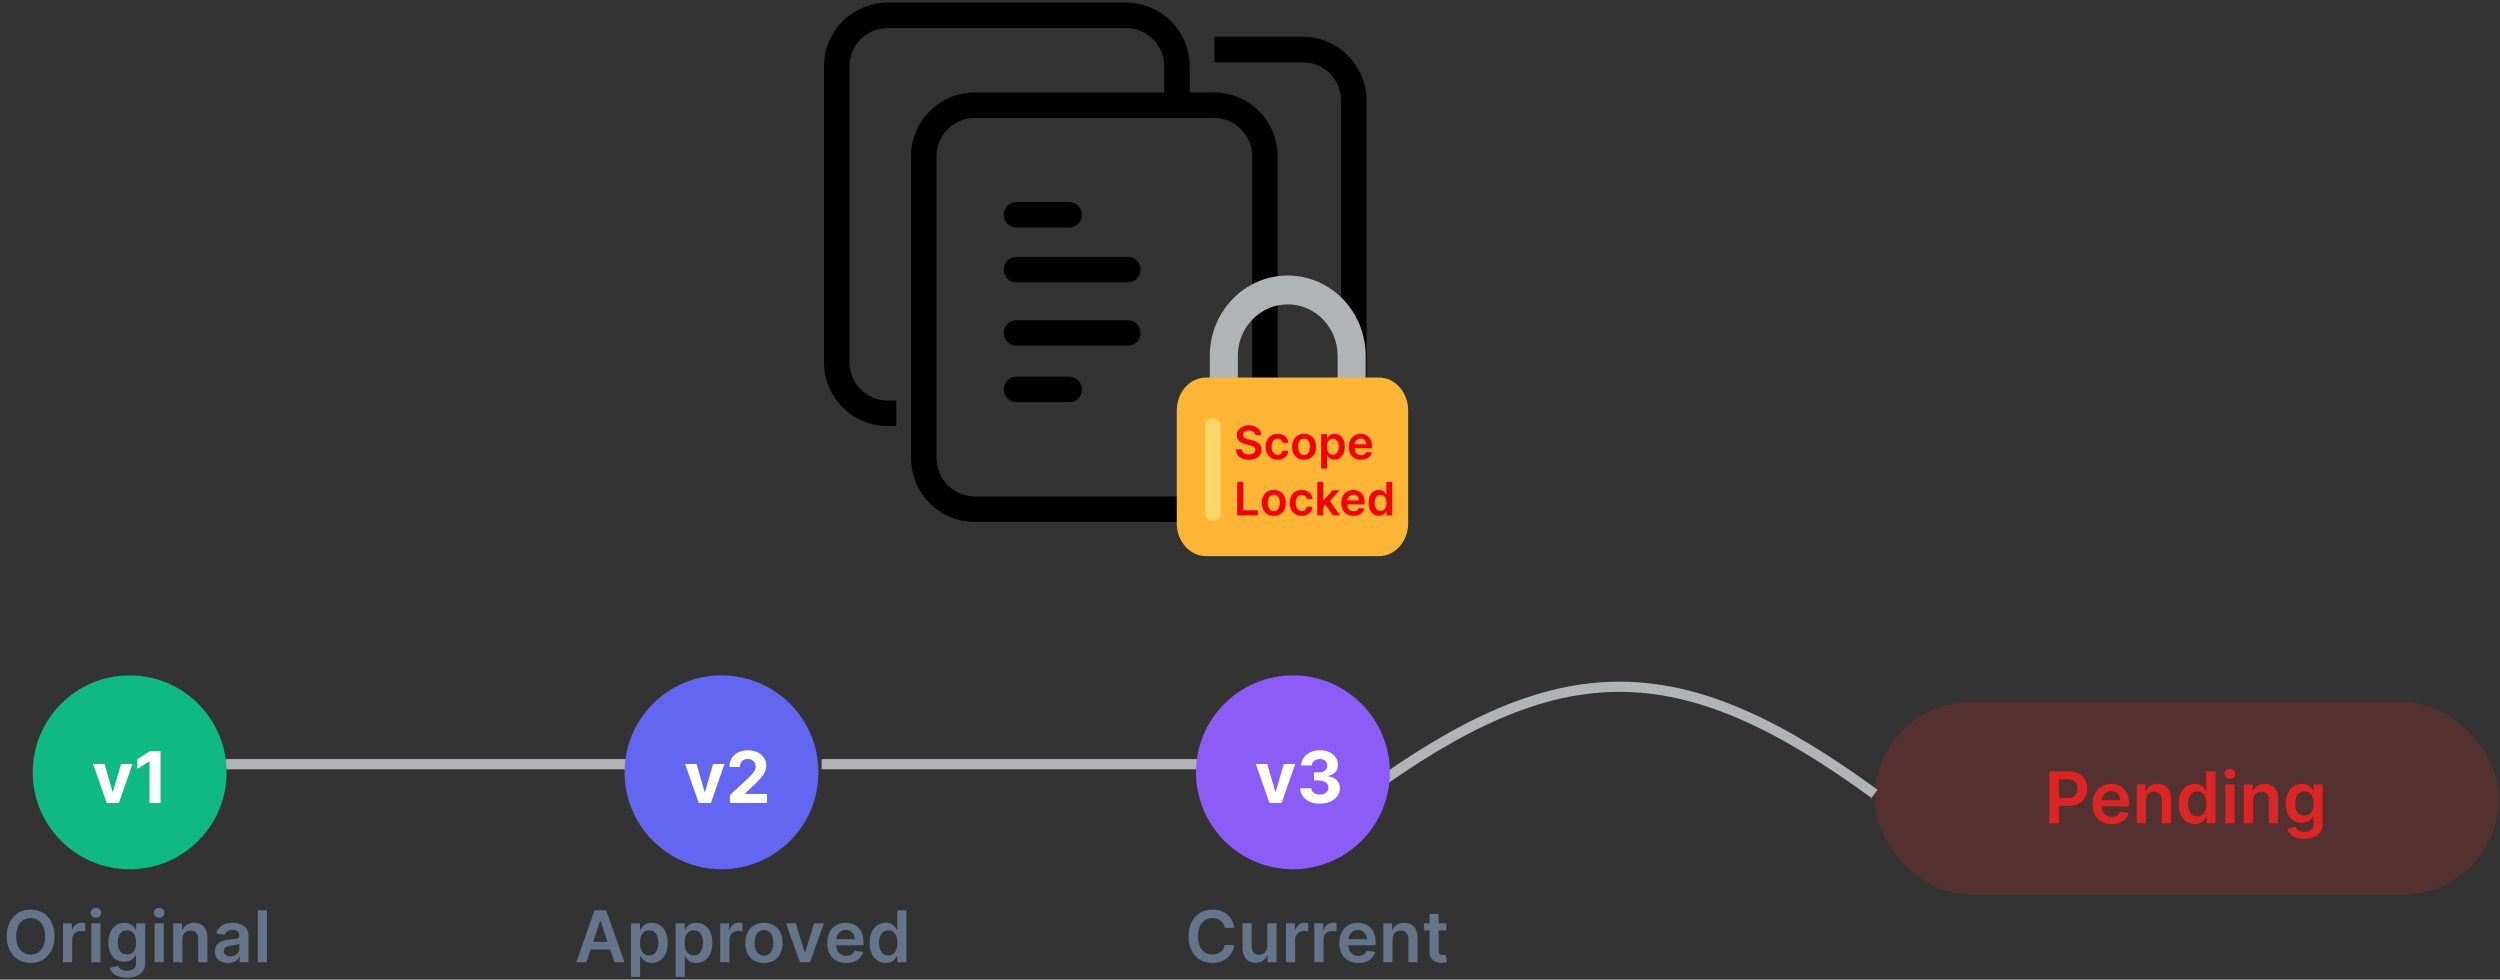 <svg width="490" height="192" viewBox="0 0 490 192" fill="none" xmlns="http://www.w3.org/2000/svg">
<rect x="0" y="0" width="490" height="192" fill="#333333" stroke="none"/>
<path d="M175.666 81.014H174C168.477 81.014 164 76.537 164 71.014V13C164 7.477 168.477 3 174 3H220.69C226.213 3 230.69 7.477 230.69 13V20.616M230.69 20.616H191.064C185.542 20.616 181.064 25.093 181.064 30.616V89.804C181.064 95.327 185.542 99.804 191.064 99.804H237.929C243.452 99.804 247.929 95.327 247.929 89.804V30.616C247.929 25.093 243.452 20.616 237.929 20.616H230.69ZM247.929 87.053H255.342C260.864 87.053 265.342 82.576 265.342 77.053V19.711C265.342 14.188 260.864 9.711 255.342 9.711H238.004" stroke="black" stroke-width="5"/>
<line x1="199.236" y1="42.107" x2="209.559" y2="42.107" stroke="black" stroke-width="5" stroke-linecap="round"/>
<line x1="199.236" y1="52.845" x2="221.051" y2="52.845" stroke="black" stroke-width="5" stroke-linecap="round"/>
<line x1="199.236" y1="65.26" x2="221.051" y2="65.26" stroke="black" stroke-width="5" stroke-linecap="round"/>
<line x1="199.236" y1="76.333" x2="209.559" y2="76.333" stroke="black" stroke-width="5" stroke-linecap="round"/>
<path d="M264.922 89C263.405 89 262.175 87.734 262.175 86.173V69.714C262.175 64.166 257.788 59.653 252.397 59.653C247.005 59.653 242.618 64.166 242.618 69.714V79.287C242.618 80.848 241.388 82.114 239.871 82.114C238.354 82.114 237.124 80.848 237.124 79.287V69.714C237.124 61.049 243.975 54 252.397 54C260.818 54 267.669 61.049 267.669 69.714V86.173C267.669 87.734 266.439 89 264.922 89Z" fill="#B1B4B5"/>
<path d="M270.27 109H236.375C233.21 109 230.645 106.109 230.645 102.542V80.458C230.645 76.891 233.21 74 236.375 74H270.27C273.435 74 276 76.891 276 80.458V102.542C276 106.109 273.435 109 270.27 109Z" fill="#FFB636"/>
<path d="M237.853 102.039H237.606C236.829 102.039 236.198 101.366 236.198 100.536V83.504C236.198 82.673 236.829 82 237.606 82H237.853C238.631 82 239.261 82.673 239.261 83.504V100.536C239.261 101.366 238.631 102.039 237.853 102.039Z" fill="#FFD469"/>
<path d="M246.029 85.254C245.999 84.975 245.874 84.757 245.652 84.602C245.433 84.446 245.147 84.369 244.796 84.369C244.548 84.369 244.336 84.406 244.16 84.481C243.983 84.555 243.847 84.656 243.754 84.784C243.66 84.912 243.612 85.058 243.61 85.222C243.61 85.358 243.641 85.477 243.702 85.577C243.766 85.677 243.853 85.762 243.961 85.832C244.07 85.901 244.19 85.958 244.323 86.005C244.455 86.052 244.588 86.091 244.722 86.123L245.336 86.277C245.583 86.334 245.82 86.412 246.048 86.51C246.278 86.608 246.484 86.731 246.665 86.881C246.848 87.03 246.993 87.21 247.1 87.421C247.206 87.632 247.26 87.879 247.26 88.162C247.26 88.546 247.162 88.883 246.966 89.175C246.77 89.465 246.486 89.692 246.115 89.856C245.747 90.018 245.3 90.099 244.776 90.099C244.267 90.099 243.825 90.02 243.45 89.863C243.077 89.705 242.785 89.475 242.574 89.172C242.365 88.87 242.253 88.501 242.236 88.066H243.402C243.419 88.294 243.489 88.484 243.613 88.635C243.737 88.787 243.897 88.9 244.096 88.974C244.296 89.049 244.52 89.086 244.767 89.086C245.025 89.086 245.25 89.048 245.444 88.971C245.64 88.892 245.794 88.783 245.905 88.645C246.015 88.504 246.072 88.34 246.074 88.153C246.072 87.982 246.022 87.842 245.924 87.731C245.826 87.618 245.688 87.524 245.511 87.45C245.337 87.373 245.132 87.305 244.898 87.245L244.153 87.053C243.614 86.915 243.188 86.705 242.875 86.424C242.564 86.14 242.408 85.764 242.408 85.296C242.408 84.91 242.512 84.572 242.721 84.282C242.932 83.993 243.219 83.768 243.581 83.608C243.943 83.446 244.353 83.365 244.812 83.365C245.276 83.365 245.683 83.446 246.032 83.608C246.384 83.768 246.66 83.99 246.86 84.276C247.06 84.559 247.164 84.885 247.17 85.254H246.029ZM250.407 90.096C249.917 90.096 249.496 89.988 249.145 89.773C248.795 89.558 248.526 89.261 248.336 88.881C248.148 88.5 248.055 88.061 248.055 87.565C248.055 87.066 248.151 86.626 248.342 86.245C248.534 85.861 248.805 85.563 249.154 85.35C249.506 85.135 249.921 85.027 250.401 85.027C250.799 85.027 251.152 85.1 251.458 85.248C251.767 85.392 252.013 85.598 252.197 85.864C252.38 86.129 252.484 86.438 252.51 86.791H251.404C251.359 86.555 251.253 86.358 251.084 86.2C250.918 86.04 250.696 85.96 250.417 85.96C250.18 85.96 249.972 86.024 249.793 86.152C249.614 86.278 249.475 86.459 249.375 86.695C249.277 86.932 249.228 87.215 249.228 87.546C249.228 87.88 249.277 88.168 249.375 88.408C249.473 88.647 249.61 88.831 249.787 88.961C249.966 89.089 250.176 89.153 250.417 89.153C250.587 89.153 250.739 89.121 250.874 89.057C251.01 88.991 251.124 88.896 251.216 88.773C251.307 88.649 251.37 88.499 251.404 88.322H252.51C252.482 88.669 252.38 88.977 252.203 89.246C252.026 89.512 251.785 89.721 251.481 89.872C251.176 90.021 250.818 90.096 250.407 90.096ZM255.601 90.096C255.122 90.096 254.706 89.99 254.355 89.779C254.003 89.569 253.731 89.273 253.537 88.894C253.345 88.515 253.249 88.072 253.249 87.565C253.249 87.058 253.345 86.613 253.537 86.232C253.731 85.85 254.003 85.554 254.355 85.343C254.706 85.132 255.122 85.027 255.601 85.027C256.081 85.027 256.496 85.132 256.848 85.343C257.199 85.554 257.471 85.85 257.663 86.232C257.857 86.613 257.954 87.058 257.954 87.565C257.954 88.072 257.857 88.515 257.663 88.894C257.471 89.273 257.199 89.569 256.848 89.779C256.496 89.99 256.081 90.096 255.601 90.096ZM255.608 89.169C255.868 89.169 256.085 89.098 256.26 88.955C256.434 88.81 256.564 88.616 256.65 88.373C256.737 88.13 256.781 87.86 256.781 87.561C256.781 87.261 256.737 86.989 256.65 86.746C256.564 86.501 256.434 86.306 256.26 86.162C256.085 86.017 255.868 85.944 255.608 85.944C255.341 85.944 255.12 86.017 254.943 86.162C254.768 86.306 254.637 86.501 254.55 86.746C254.465 86.989 254.422 87.261 254.422 87.561C254.422 87.86 254.465 88.13 254.55 88.373C254.637 88.616 254.768 88.81 254.943 88.955C255.12 89.098 255.341 89.169 255.608 89.169ZM258.936 91.841V85.091H260.073V85.903H260.14C260.2 85.783 260.284 85.657 260.393 85.522C260.502 85.386 260.649 85.27 260.834 85.174C261.019 85.076 261.256 85.027 261.543 85.027C261.923 85.027 262.265 85.124 262.569 85.318C262.876 85.51 263.119 85.794 263.298 86.171C263.479 86.546 263.57 87.006 263.57 87.552C263.57 88.091 263.481 88.549 263.304 88.926C263.128 89.303 262.887 89.591 262.582 89.789C262.277 89.987 261.932 90.086 261.547 90.086C261.265 90.086 261.032 90.039 260.847 89.946C260.661 89.852 260.512 89.739 260.399 89.607C260.289 89.473 260.202 89.346 260.14 89.227H260.092V91.841H258.936ZM260.07 87.546C260.07 87.863 260.115 88.141 260.204 88.38C260.296 88.618 260.427 88.805 260.597 88.939C260.77 89.071 260.979 89.137 261.224 89.137C261.48 89.137 261.694 89.069 261.866 88.933C262.039 88.794 262.169 88.606 262.256 88.367C262.346 88.126 262.39 87.852 262.39 87.546C262.39 87.241 262.347 86.97 262.259 86.734C262.172 86.497 262.042 86.312 261.869 86.178C261.697 86.043 261.482 85.976 261.224 85.976C260.977 85.976 260.767 86.041 260.594 86.171C260.422 86.301 260.291 86.483 260.201 86.718C260.114 86.952 260.07 87.228 260.07 87.546ZM266.734 90.096C266.242 90.096 265.817 89.994 265.459 89.789C265.103 89.582 264.829 89.29 264.637 88.913C264.445 88.534 264.35 88.088 264.35 87.574C264.35 87.069 264.445 86.626 264.637 86.245C264.831 85.861 265.102 85.563 265.449 85.35C265.796 85.135 266.204 85.027 266.673 85.027C266.976 85.027 267.261 85.076 267.53 85.174C267.8 85.27 268.039 85.419 268.246 85.621C268.454 85.824 268.618 86.082 268.738 86.395C268.857 86.706 268.917 87.077 268.917 87.507V87.862H264.893V87.082H267.808C267.806 86.86 267.758 86.663 267.664 86.491C267.57 86.316 267.439 86.179 267.271 86.079C267.105 85.978 266.911 85.928 266.689 85.928C266.453 85.928 266.245 85.986 266.066 86.101C265.887 86.214 265.747 86.363 265.647 86.548C265.549 86.731 265.499 86.933 265.497 87.152V87.833C265.497 88.119 265.549 88.364 265.654 88.568C265.758 88.771 265.904 88.926 266.091 89.035C266.279 89.141 266.498 89.195 266.75 89.195C266.918 89.195 267.07 89.171 267.207 89.124C267.343 89.075 267.461 89.004 267.562 88.91C267.662 88.816 267.737 88.7 267.789 88.562L268.869 88.683C268.801 88.969 268.671 89.218 268.479 89.431C268.289 89.642 268.046 89.806 267.75 89.923C267.454 90.038 267.115 90.096 266.734 90.096ZM242.472 101V94.454H243.658V100.006H246.541V101H242.472ZM249.66 101.096C249.18 101.096 248.765 100.99 248.413 100.779C248.062 100.569 247.789 100.273 247.595 99.894C247.403 99.515 247.308 99.072 247.308 98.565C247.308 98.058 247.403 97.613 247.595 97.232C247.789 96.85 248.062 96.554 248.413 96.343C248.765 96.132 249.18 96.027 249.66 96.027C250.139 96.027 250.555 96.132 250.906 96.343C251.258 96.554 251.53 96.85 251.721 97.232C251.915 97.613 252.012 98.058 252.012 98.565C252.012 99.072 251.915 99.515 251.721 99.894C251.53 100.273 251.258 100.569 250.906 100.779C250.555 100.99 250.139 101.096 249.66 101.096ZM249.666 100.169C249.926 100.169 250.144 100.098 250.318 99.955C250.493 99.81 250.623 99.616 250.708 99.373C250.796 99.13 250.839 98.86 250.839 98.561C250.839 98.261 250.796 97.989 250.708 97.746C250.623 97.501 250.493 97.306 250.318 97.162C250.144 97.017 249.926 96.944 249.666 96.944C249.4 96.944 249.178 97.017 249.001 97.162C248.827 97.306 248.696 97.501 248.608 97.746C248.523 97.989 248.481 98.261 248.481 98.561C248.481 98.86 248.523 99.13 248.608 99.373C248.696 99.616 248.827 99.81 249.001 99.955C249.178 100.098 249.4 100.169 249.666 100.169ZM255.135 101.096C254.645 101.096 254.225 100.988 253.873 100.773C253.524 100.558 253.254 100.261 253.064 99.881C252.877 99.5 252.783 99.061 252.783 98.565C252.783 98.066 252.879 97.626 253.071 97.245C253.263 96.861 253.533 96.563 253.883 96.35C254.234 96.135 254.65 96.027 255.129 96.027C255.527 96.027 255.88 96.1 256.187 96.248C256.496 96.392 256.742 96.598 256.925 96.864C257.108 97.129 257.213 97.438 257.238 97.791H256.133C256.088 97.555 255.981 97.358 255.813 97.2C255.647 97.04 255.424 96.96 255.145 96.96C254.909 96.96 254.701 97.024 254.522 97.152C254.343 97.278 254.203 97.459 254.103 97.695C254.005 97.932 253.956 98.215 253.956 98.546C253.956 98.88 254.005 99.168 254.103 99.408C254.201 99.647 254.339 99.831 254.515 99.961C254.694 100.089 254.904 100.153 255.145 100.153C255.315 100.153 255.468 100.121 255.602 100.057C255.738 99.991 255.852 99.896 255.944 99.773C256.036 99.649 256.099 99.499 256.133 99.322H257.238C257.211 99.669 257.108 99.977 256.932 100.246C256.755 100.512 256.514 100.721 256.209 100.872C255.905 101.021 255.547 101.096 255.135 101.096ZM259.243 99.46L259.24 98.063H259.425L261.19 96.091H262.541L260.371 98.507H260.132L259.243 99.46ZM258.188 101V94.454H259.345V101H258.188ZM261.269 101L259.671 98.766L260.451 97.951L262.653 101H261.269ZM265.284 101.096C264.791 101.096 264.366 100.994 264.008 100.789C263.653 100.582 263.379 100.29 263.187 99.913C262.995 99.534 262.899 99.088 262.899 98.574C262.899 98.069 262.995 97.626 263.187 97.245C263.381 96.861 263.652 96.563 263.999 96.35C264.346 96.135 264.754 96.027 265.223 96.027C265.525 96.027 265.811 96.076 266.079 96.174C266.35 96.27 266.589 96.419 266.795 96.621C267.004 96.824 267.168 97.082 267.288 97.395C267.407 97.706 267.467 98.077 267.467 98.507V98.862H263.443V98.082H266.357C266.355 97.86 266.307 97.663 266.214 97.491C266.12 97.316 265.989 97.179 265.821 97.079C265.654 96.978 265.46 96.928 265.239 96.928C265.002 96.928 264.795 96.986 264.616 97.101C264.437 97.214 264.297 97.363 264.197 97.548C264.099 97.731 264.049 97.933 264.047 98.152V98.833C264.047 99.119 264.099 99.364 264.203 99.568C264.308 99.771 264.454 99.926 264.641 100.035C264.829 100.141 265.048 100.195 265.3 100.195C265.468 100.195 265.62 100.171 265.757 100.124C265.893 100.075 266.011 100.004 266.111 99.91C266.212 99.816 266.287 99.7 266.338 99.562L267.419 99.683C267.35 99.969 267.22 100.218 267.029 100.431C266.839 100.642 266.596 100.806 266.3 100.923C266.004 101.038 265.665 101.096 265.284 101.096ZM270.267 101.086C269.881 101.086 269.536 100.987 269.232 100.789C268.927 100.591 268.686 100.303 268.509 99.926C268.332 99.549 268.244 99.091 268.244 98.552C268.244 98.006 268.333 97.546 268.512 97.171C268.694 96.794 268.937 96.51 269.244 96.318C269.551 96.124 269.893 96.027 270.27 96.027C270.558 96.027 270.794 96.076 270.98 96.174C271.165 96.27 271.312 96.386 271.421 96.522C271.529 96.657 271.614 96.783 271.673 96.903H271.721V94.454H272.881V101H271.744V100.227H271.673C271.614 100.346 271.527 100.473 271.414 100.607C271.301 100.739 271.152 100.852 270.967 100.946C270.782 101.039 270.548 101.086 270.267 101.086ZM270.59 100.137C270.835 100.137 271.044 100.071 271.216 99.939C271.389 99.805 271.52 99.618 271.609 99.38C271.699 99.141 271.744 98.863 271.744 98.546C271.744 98.228 271.699 97.952 271.609 97.718C271.522 97.483 271.392 97.301 271.219 97.171C271.049 97.041 270.839 96.976 270.59 96.976C270.332 96.976 270.117 97.043 269.944 97.178C269.772 97.312 269.642 97.497 269.554 97.734C269.467 97.97 269.423 98.241 269.423 98.546C269.423 98.852 269.467 99.126 269.554 99.367C269.644 99.606 269.775 99.794 269.947 99.933C270.122 100.069 270.336 100.137 270.59 100.137Z" fill="#F50000"/>
<rect x="367.414" y="137.604" width="122.39" height="37.721" rx="18.861" fill="#DC2626" fill-opacity="0.2"/>
<path d="M267.414 155.604C305.733 127.604 329.095 127.604 367.414 155.604" stroke="#B1B4B5" stroke-width="2"/>
<path d="M401.678 161.374V151.192H405.496C406.279 151.192 406.935 151.338 407.465 151.63C407.999 151.922 408.401 152.323 408.673 152.833C408.948 153.34 409.086 153.917 409.086 154.563C409.086 155.216 408.948 155.796 408.673 156.303C408.398 156.81 407.992 157.21 407.455 157.501C406.918 157.79 406.257 157.934 405.472 157.934H402.941V156.418H405.223C405.68 156.418 406.055 156.338 406.347 156.179C406.638 156.02 406.854 155.801 406.993 155.523C407.135 155.244 407.207 154.924 407.207 154.563C407.207 154.202 407.135 153.884 406.993 153.609C406.854 153.334 406.637 153.12 406.342 152.967C406.05 152.812 405.674 152.734 405.213 152.734H403.523V161.374H401.678ZM413.88 161.523C413.114 161.523 412.453 161.364 411.896 161.046C411.343 160.725 410.917 160.271 410.618 159.684C410.32 159.094 410.171 158.4 410.171 157.601C410.171 156.815 410.32 156.126 410.618 155.533C410.92 154.936 411.341 154.472 411.881 154.141C412.421 153.806 413.056 153.638 413.785 153.638C414.256 153.638 414.7 153.715 415.118 153.867C415.539 154.016 415.91 154.248 416.231 154.563C416.556 154.878 416.811 155.279 416.997 155.766C417.183 156.25 417.275 156.827 417.275 157.496V158.048H411.016V156.835H415.55C415.547 156.491 415.472 156.184 415.326 155.915C415.181 155.644 414.977 155.43 414.715 155.274C414.456 155.118 414.155 155.04 413.81 155.04C413.442 155.04 413.119 155.13 412.841 155.309C412.562 155.485 412.345 155.717 412.189 156.005C412.037 156.29 411.959 156.603 411.956 156.945V158.004C411.956 158.448 412.037 158.829 412.199 159.147C412.362 159.462 412.589 159.704 412.88 159.873C413.172 160.039 413.513 160.121 413.905 160.121C414.166 160.121 414.403 160.085 414.616 160.012C414.828 159.936 415.012 159.825 415.167 159.679C415.323 159.533 415.441 159.352 415.52 159.137L417.201 159.326C417.095 159.77 416.893 160.158 416.594 160.489C416.299 160.817 415.921 161.073 415.461 161.255C415 161.434 414.473 161.523 413.88 161.523ZM420.598 156.9V161.374H418.798V153.738H420.518V155.035H420.608C420.783 154.608 421.063 154.268 421.448 154.016C421.836 153.764 422.314 153.638 422.885 153.638C423.412 153.638 423.871 153.751 424.262 153.977C424.656 154.202 424.961 154.528 425.176 154.956C425.395 155.384 425.503 155.902 425.5 156.512V161.374H423.7V156.79C423.7 156.28 423.567 155.881 423.302 155.592C423.04 155.304 422.677 155.16 422.213 155.16C421.899 155.16 421.618 155.229 421.373 155.369C421.131 155.504 420.941 155.702 420.801 155.96C420.666 156.219 420.598 156.532 420.598 156.9ZM430.163 161.509C429.563 161.509 429.026 161.354 428.552 161.046C428.078 160.738 427.704 160.29 427.429 159.704C427.153 159.117 427.016 158.405 427.016 157.566C427.016 156.718 427.155 156.002 427.434 155.418C427.715 154.832 428.095 154.389 428.572 154.091C429.049 153.789 429.581 153.638 430.168 153.638C430.615 153.638 430.983 153.715 431.272 153.867C431.56 154.016 431.789 154.197 431.958 154.409C432.127 154.618 432.258 154.815 432.35 155.001H432.425V151.192H434.23V161.374H432.46V160.171H432.35C432.258 160.357 432.123 160.554 431.948 160.763C431.772 160.968 431.54 161.144 431.252 161.29C430.963 161.436 430.6 161.509 430.163 161.509ZM430.665 160.032C431.046 160.032 431.371 159.929 431.64 159.724C431.908 159.515 432.112 159.225 432.251 158.854C432.39 158.482 432.46 158.05 432.46 157.556C432.46 157.062 432.39 156.633 432.251 156.268C432.115 155.904 431.913 155.62 431.644 155.418C431.379 155.216 431.053 155.115 430.665 155.115C430.264 155.115 429.929 155.219 429.661 155.428C429.392 155.637 429.19 155.925 429.054 156.293C428.918 156.661 428.85 157.082 428.85 157.556C428.85 158.033 428.918 158.459 429.054 158.834C429.193 159.205 429.397 159.498 429.666 159.714C429.938 159.926 430.271 160.032 430.665 160.032ZM436.147 161.374V153.738H437.947V161.374H436.147ZM437.052 152.654C436.767 152.654 436.522 152.56 436.317 152.371C436.111 152.178 436.008 151.948 436.008 151.68C436.008 151.408 436.111 151.178 436.317 150.989C436.522 150.796 436.767 150.7 437.052 150.7C437.341 150.7 437.586 150.796 437.788 150.989C437.994 151.178 438.096 151.408 438.096 151.68C438.096 151.948 437.994 152.178 437.788 152.371C437.586 152.56 437.341 152.654 437.052 152.654ZM441.598 156.9V161.374H439.798V153.738H441.518V155.035H441.608C441.783 154.608 442.063 154.268 442.448 154.016C442.836 153.764 443.314 153.638 443.885 153.638C444.412 153.638 444.871 153.751 445.262 153.977C445.656 154.202 445.961 154.528 446.176 154.956C446.395 155.384 446.503 155.902 446.5 156.512V161.374H444.7V156.79C444.7 156.28 444.567 155.881 444.302 155.592C444.04 155.304 443.677 155.16 443.213 155.16C442.899 155.16 442.618 155.229 442.373 155.369C442.131 155.504 441.941 155.702 441.801 155.96C441.666 156.219 441.598 156.532 441.598 156.9ZM451.65 164.397C451.004 164.397 450.449 164.309 449.985 164.134C449.521 163.961 449.148 163.729 448.866 163.437C448.584 163.146 448.389 162.823 448.279 162.468L449.9 162.075C449.973 162.224 450.079 162.372 450.218 162.518C450.358 162.667 450.545 162.79 450.78 162.886C451.019 162.985 451.319 163.035 451.68 163.035C452.19 163.035 452.613 162.91 452.948 162.662C453.282 162.417 453.45 162.012 453.45 161.449V160.002H453.36C453.268 160.188 453.132 160.378 452.953 160.574C452.777 160.769 452.543 160.933 452.252 161.066C451.963 161.199 451.6 161.265 451.163 161.265C450.576 161.265 450.044 161.127 449.567 160.852C449.093 160.574 448.715 160.16 448.434 159.609C448.155 159.056 448.016 158.363 448.016 157.531C448.016 156.693 448.155 155.985 448.434 155.408C448.715 154.828 449.095 154.389 449.572 154.091C450.049 153.789 450.581 153.638 451.168 153.638C451.615 153.638 451.983 153.715 452.272 153.867C452.563 154.016 452.795 154.197 452.968 154.409C453.14 154.618 453.271 154.815 453.36 155.001H453.46V153.738H455.235V161.499C455.235 162.151 455.079 162.692 454.767 163.119C454.456 163.547 454.03 163.867 453.49 164.079C452.949 164.291 452.336 164.397 451.65 164.397ZM451.665 159.853C452.046 159.853 452.371 159.76 452.64 159.575C452.908 159.389 453.112 159.122 453.251 158.774C453.39 158.426 453.46 158.009 453.46 157.521C453.46 157.041 453.39 156.62 453.251 156.259C453.115 155.897 452.913 155.617 452.644 155.418C452.379 155.216 452.053 155.115 451.665 155.115C451.264 155.115 450.929 155.219 450.661 155.428C450.392 155.637 450.19 155.924 450.054 156.288C449.918 156.65 449.85 157.061 449.85 157.521C449.85 157.989 449.918 158.398 450.054 158.749C450.193 159.097 450.397 159.369 450.666 159.565C450.938 159.757 451.271 159.853 451.665 159.853Z" fill="#DC2626"/>
<path d="M43.075 149.784L125.651 149.784" stroke="#B1B4B5" stroke-width="2"/>
<path d="M161.041 149.784L236.245 149.784" stroke="#B1B4B5" stroke-width="2"/>
<path d="M25.414 170.374C35.908 170.374 44.414 161.868 44.414 151.374C44.414 140.881 35.908 132.374 25.414 132.374C14.921 132.374 6.414 140.881 6.414 151.374C6.414 161.868 14.921 170.374 25.414 170.374Z" fill="#10B981"/>
<path d="M25.971 149.738L23.301 157.374H20.915L18.245 149.738H20.482L22.068 155.202H22.148L23.729 149.738H25.971ZM31.465 147.192V157.374H29.312V149.236H29.252L26.921 150.697V148.788L29.441 147.192H31.465Z" fill="white"/>
<path d="M10.684 183.513C10.684 184.61 10.479 185.55 10.068 186.332C9.66 187.111 9.103 187.707 8.398 188.122C7.695 188.536 6.898 188.743 6.006 188.743C5.115 188.743 4.316 188.536 3.61 188.122C2.907 187.704 2.35 187.106 1.939 186.327C1.532 185.545 1.328 184.607 1.328 183.513C1.328 182.416 1.532 181.478 1.939 180.699C2.35 179.917 2.907 179.318 3.61 178.904C4.316 178.49 5.115 178.283 6.006 178.283C6.898 178.283 7.695 178.49 8.398 178.904C9.103 179.318 9.66 179.917 10.068 180.699C10.479 181.478 10.684 182.416 10.684 183.513ZM8.83 183.513C8.83 182.741 8.709 182.089 8.467 181.559C8.228 181.025 7.897 180.623 7.473 180.351C7.049 180.076 6.56 179.938 6.006 179.938C5.453 179.938 4.964 180.076 4.54 180.351C4.115 180.623 3.782 181.025 3.54 181.559C3.302 182.089 3.182 182.741 3.182 183.513C3.182 184.285 3.302 184.938 3.54 185.472C3.782 186.002 4.115 186.405 4.54 186.68C4.964 186.952 5.453 187.087 6.006 187.087C6.56 187.087 7.049 186.952 7.473 186.68C7.897 186.405 8.228 186.002 8.467 185.472C8.709 184.938 8.83 184.285 8.83 183.513ZM12.349 188.604V180.967H14.094V182.24H14.173C14.312 181.799 14.551 181.46 14.889 181.221C15.231 180.979 15.62 180.858 16.058 180.858C16.157 180.858 16.268 180.863 16.391 180.873C16.517 180.88 16.621 180.891 16.704 180.908V182.563C16.628 182.537 16.507 182.514 16.341 182.494C16.178 182.47 16.021 182.459 15.869 182.459C15.54 182.459 15.245 182.53 14.984 182.673C14.725 182.812 14.521 183.006 14.372 183.254C14.223 183.503 14.148 183.79 14.148 184.114V188.604H12.349ZM17.899 188.604V180.967H19.699V188.604H17.899ZM18.804 179.884C18.519 179.884 18.274 179.789 18.069 179.6C17.863 179.408 17.76 179.178 17.76 178.909C17.76 178.637 17.863 178.407 18.069 178.218C18.274 178.026 18.519 177.93 18.804 177.93C19.093 177.93 19.338 178.026 19.54 178.218C19.746 178.407 19.848 178.637 19.848 178.909C19.848 179.178 19.746 179.408 19.54 179.6C19.338 179.789 19.093 179.884 18.804 179.884ZM24.871 191.626C24.225 191.626 23.669 191.539 23.205 191.363C22.741 191.191 22.369 190.959 22.087 190.667C21.805 190.375 21.61 190.052 21.5 189.698L23.121 189.305C23.194 189.454 23.3 189.601 23.439 189.747C23.578 189.896 23.765 190.019 24.001 190.115C24.239 190.215 24.54 190.264 24.901 190.264C25.411 190.264 25.834 190.14 26.169 189.891C26.503 189.646 26.671 189.242 26.671 188.678V187.232H26.581C26.488 187.417 26.352 187.608 26.173 187.803C25.998 187.999 25.764 188.163 25.473 188.296C25.184 188.428 24.821 188.494 24.384 188.494C23.797 188.494 23.265 188.357 22.788 188.082C22.314 187.803 21.936 187.389 21.654 186.839C21.376 186.285 21.237 185.593 21.237 184.761C21.237 183.922 21.376 183.215 21.654 182.638C21.936 182.058 22.316 181.619 22.793 181.32C23.27 181.019 23.802 180.868 24.389 180.868C24.836 180.868 25.204 180.944 25.492 181.097C25.784 181.246 26.016 181.426 26.188 181.639C26.361 181.847 26.492 182.045 26.581 182.23H26.681V180.967H28.455V188.728C28.455 189.381 28.3 189.921 27.988 190.349C27.677 190.776 27.251 191.096 26.71 191.308C26.17 191.52 25.557 191.626 24.871 191.626ZM24.886 187.082C25.267 187.082 25.592 186.99 25.86 186.804C26.129 186.618 26.332 186.352 26.472 186.004C26.611 185.656 26.681 185.238 26.681 184.751C26.681 184.27 26.611 183.849 26.472 183.488C26.336 183.127 26.134 182.847 25.865 182.648C25.6 182.446 25.274 182.345 24.886 182.345C24.485 182.345 24.15 182.449 23.881 182.658C23.613 182.867 23.411 183.153 23.275 183.518C23.139 183.879 23.071 184.29 23.071 184.751C23.071 185.218 23.139 185.627 23.275 185.979C23.414 186.327 23.618 186.599 23.887 186.794C24.158 186.986 24.491 187.082 24.886 187.082ZM30.3 188.604V180.967H32.1V188.604H30.3ZM31.205 179.884C30.92 179.884 30.674 179.789 30.469 179.6C30.263 179.408 30.161 179.178 30.161 178.909C30.161 178.637 30.263 178.407 30.469 178.218C30.674 178.026 30.92 177.93 31.205 177.93C31.493 177.93 31.738 178.026 31.941 178.218C32.146 178.407 32.249 178.637 32.249 178.909C32.249 179.178 32.146 179.408 31.941 179.6C31.738 179.789 31.493 179.884 31.205 179.884ZM35.75 184.129V188.604H33.95V180.967H35.67V182.265H35.76C35.936 181.837 36.216 181.498 36.6 181.246C36.988 180.994 37.467 180.868 38.037 180.868C38.564 180.868 39.023 180.981 39.414 181.206C39.809 181.431 40.113 181.758 40.329 182.185C40.548 182.613 40.655 183.132 40.652 183.742V188.604H38.852V184.02C38.852 183.51 38.72 183.11 38.455 182.822C38.193 182.533 37.83 182.389 37.366 182.389C37.051 182.389 36.771 182.459 36.526 182.598C36.284 182.734 36.093 182.931 35.954 183.19C35.818 183.448 35.75 183.761 35.75 184.129ZM44.679 188.758C44.195 188.758 43.759 188.672 43.371 188.499C42.987 188.324 42.682 188.065 42.457 187.724C42.235 187.382 42.124 186.961 42.124 186.461C42.124 186.03 42.203 185.674 42.362 185.392C42.521 185.11 42.738 184.885 43.014 184.716C43.289 184.547 43.599 184.419 43.943 184.333C44.291 184.244 44.651 184.179 45.022 184.139C45.469 184.093 45.832 184.051 46.111 184.015C46.389 183.975 46.591 183.916 46.717 183.836C46.847 183.753 46.911 183.626 46.911 183.453V183.423C46.911 183.049 46.8 182.759 46.578 182.553C46.356 182.348 46.036 182.245 45.619 182.245C45.178 182.245 44.828 182.341 44.57 182.533C44.314 182.726 44.142 182.953 44.053 183.215L42.372 182.976C42.505 182.512 42.724 182.124 43.028 181.813C43.333 181.498 43.706 181.262 44.147 181.107C44.588 180.948 45.075 180.868 45.609 180.868C45.977 180.868 46.343 180.911 46.707 180.997C47.072 181.083 47.405 181.226 47.707 181.425C48.008 181.62 48.25 181.887 48.432 182.225C48.618 182.563 48.711 182.986 48.711 183.493V188.604H46.981V187.555H46.921C46.812 187.767 46.658 187.966 46.459 188.151C46.263 188.334 46.016 188.481 45.718 188.594C45.423 188.703 45.077 188.758 44.679 188.758ZM45.146 187.435C45.508 187.435 45.821 187.364 46.086 187.222C46.351 187.076 46.555 186.884 46.697 186.645C46.843 186.406 46.916 186.146 46.916 185.864V184.965C46.86 185.011 46.764 185.054 46.628 185.094C46.495 185.134 46.346 185.168 46.18 185.198C46.015 185.228 45.851 185.255 45.688 185.278C45.526 185.301 45.385 185.321 45.266 185.337C44.997 185.374 44.757 185.434 44.545 185.516C44.333 185.599 44.165 185.715 44.043 185.864C43.92 186.01 43.859 186.199 43.859 186.431C43.859 186.763 43.98 187.013 44.222 187.182C44.464 187.351 44.772 187.435 45.146 187.435ZM52.32 178.422V188.604H50.521V178.422H52.32Z" fill="#64748B"/>
<path d="M141.414 170.374C151.908 170.374 160.414 161.868 160.414 151.374C160.414 140.881 151.908 132.374 141.414 132.374C130.921 132.374 122.414 140.881 122.414 151.374C122.414 161.868 130.921 170.374 141.414 170.374Z" fill="#6366F1"/>
<path d="M142.004 149.738L139.334 157.374H136.947L134.278 149.738H136.515L138.101 155.202H138.18L139.761 149.738H142.004ZM143.068 157.374V155.823L146.692 152.467C147 152.169 147.259 151.901 147.467 151.662C147.679 151.423 147.84 151.19 147.95 150.961C148.059 150.729 148.114 150.479 148.114 150.21C148.114 149.912 148.046 149.655 147.91 149.44C147.774 149.221 147.588 149.053 147.353 148.937C147.118 148.818 146.851 148.759 146.553 148.759C146.241 148.759 145.969 148.821 145.737 148.947C145.505 149.073 145.326 149.254 145.2 149.489C145.074 149.725 145.011 150.005 145.011 150.33H142.968C142.968 149.663 143.119 149.085 143.42 148.594C143.722 148.104 144.145 147.724 144.688 147.456C145.232 147.187 145.858 147.053 146.568 147.053C147.297 147.053 147.931 147.183 148.472 147.441C149.015 147.696 149.438 148.051 149.739 148.505C150.041 148.959 150.192 149.479 150.192 150.066C150.192 150.45 150.116 150.83 149.963 151.205C149.814 151.579 149.547 151.995 149.163 152.452C148.778 152.906 148.236 153.452 147.537 154.088L146.05 155.545V155.614H150.326V157.374H143.068Z" fill="white"/>
<path d="M114.92 188.604H112.952L116.536 178.422H118.813L122.403 188.604H120.434L117.714 180.51H117.635L114.92 188.604ZM114.985 184.612H120.354V186.093H114.985V184.612ZM123.664 191.467V180.967H125.434V182.23H125.539C125.631 182.045 125.762 181.847 125.931 181.639C126.1 181.426 126.329 181.246 126.617 181.097C126.906 180.944 127.274 180.868 127.721 180.868C128.311 180.868 128.843 181.019 129.317 181.32C129.794 181.619 130.172 182.061 130.45 182.648C130.732 183.231 130.873 183.947 130.873 184.796C130.873 185.634 130.736 186.347 130.46 186.933C130.185 187.52 129.811 187.967 129.337 188.276C128.863 188.584 128.326 188.738 127.726 188.738C127.289 188.738 126.926 188.665 126.637 188.519C126.349 188.373 126.117 188.198 125.941 187.992C125.769 187.783 125.635 187.586 125.539 187.401H125.464V191.467H123.664ZM125.429 184.786C125.429 185.279 125.499 185.712 125.638 186.083C125.78 186.454 125.984 186.744 126.249 186.953C126.518 187.159 126.843 187.261 127.224 187.261C127.622 187.261 127.955 187.155 128.223 186.943C128.492 186.728 128.694 186.434 128.83 186.063C128.969 185.689 129.039 185.263 129.039 184.786C129.039 184.312 128.971 183.891 128.835 183.523C128.699 183.155 128.497 182.867 128.228 182.658C127.96 182.449 127.625 182.345 127.224 182.345C126.839 182.345 126.513 182.446 126.245 182.648C125.976 182.85 125.772 183.133 125.633 183.498C125.497 183.863 125.429 184.292 125.429 184.786ZM132.414 191.467V180.967H134.184V182.23H134.289C134.381 182.045 134.512 181.847 134.681 181.639C134.85 181.426 135.079 181.246 135.367 181.097C135.656 180.944 136.024 180.868 136.471 180.868C137.061 180.868 137.593 181.019 138.067 181.32C138.544 181.619 138.922 182.061 139.2 182.648C139.482 183.231 139.623 183.947 139.623 184.796C139.623 185.634 139.486 186.347 139.21 186.933C138.935 187.52 138.561 187.967 138.087 188.276C137.613 188.584 137.076 188.738 136.476 188.738C136.039 188.738 135.676 188.665 135.387 188.519C135.099 188.373 134.867 188.198 134.691 187.992C134.519 187.783 134.385 187.586 134.289 187.401H134.214V191.467H132.414ZM134.179 184.786C134.179 185.279 134.249 185.712 134.388 186.083C134.53 186.454 134.734 186.744 134.999 186.953C135.268 187.159 135.593 187.261 135.974 187.261C136.372 187.261 136.705 187.155 136.973 186.943C137.242 186.728 137.444 186.434 137.58 186.063C137.719 185.689 137.789 185.263 137.789 184.786C137.789 184.312 137.721 183.891 137.585 183.523C137.449 183.155 137.247 182.867 136.978 182.658C136.71 182.449 136.375 182.345 135.974 182.345C135.589 182.345 135.263 182.446 134.995 182.648C134.726 182.85 134.522 183.133 134.383 183.498C134.247 183.863 134.179 184.292 134.179 184.786ZM141.164 188.604V180.967H142.909V182.24H142.989C143.128 181.799 143.367 181.46 143.705 181.221C144.046 180.979 144.436 180.858 144.873 180.858C144.972 180.858 145.084 180.863 145.206 180.873C145.332 180.88 145.437 180.891 145.519 180.908V182.563C145.443 182.537 145.322 182.514 145.156 182.494C144.994 182.47 144.837 182.459 144.684 182.459C144.356 182.459 144.061 182.53 143.799 182.673C143.541 182.812 143.337 183.006 143.188 183.254C143.039 183.503 142.964 183.79 142.964 184.114V188.604H141.164ZM149.732 188.753C148.986 188.753 148.339 188.589 147.793 188.261C147.246 187.933 146.822 187.474 146.52 186.884C146.222 186.294 146.072 185.604 146.072 184.815C146.072 184.027 146.222 183.336 146.52 182.742C146.822 182.149 147.246 181.688 147.793 181.36C148.339 181.032 148.986 180.868 149.732 180.868C150.477 180.868 151.124 181.032 151.67 181.36C152.217 181.688 152.64 182.149 152.938 182.742C153.24 183.336 153.391 184.027 153.391 184.815C153.391 185.604 153.24 186.294 152.938 186.884C152.64 187.474 152.217 187.933 151.67 188.261C151.124 188.589 150.477 188.753 149.732 188.753ZM149.741 187.311C150.146 187.311 150.484 187.2 150.756 186.978C151.027 186.753 151.23 186.451 151.362 186.073C151.498 185.695 151.566 185.274 151.566 184.81C151.566 184.343 151.498 183.921 151.362 183.543C151.23 183.162 151.027 182.858 150.756 182.633C150.484 182.408 150.146 182.295 149.741 182.295C149.327 182.295 148.982 182.408 148.707 182.633C148.436 182.858 148.232 183.162 148.096 183.543C147.963 183.921 147.897 184.343 147.897 184.81C147.897 185.274 147.963 185.695 148.096 186.073C148.232 186.451 148.436 186.753 148.707 186.978C148.982 187.2 149.327 187.311 149.741 187.311ZM161.479 180.967L158.76 188.604H156.771L154.052 180.967H155.971L157.726 186.64H157.805L159.565 180.967H161.479ZM165.846 188.753C165.08 188.753 164.419 188.594 163.862 188.276C163.309 187.954 162.883 187.5 162.584 186.913C162.286 186.323 162.137 185.629 162.137 184.83C162.137 184.045 162.286 183.355 162.584 182.762C162.886 182.166 163.307 181.702 163.847 181.37C164.387 181.035 165.022 180.868 165.751 180.868C166.222 180.868 166.666 180.944 167.084 181.097C167.505 181.246 167.876 181.478 168.197 181.793C168.522 182.108 168.777 182.509 168.963 182.996C169.149 183.48 169.241 184.056 169.241 184.726V185.278H162.982V184.065H167.516C167.513 183.72 167.438 183.413 167.292 183.145C167.147 182.873 166.943 182.659 166.681 182.504C166.422 182.348 166.121 182.27 165.776 182.27C165.408 182.27 165.085 182.359 164.807 182.538C164.528 182.714 164.311 182.946 164.155 183.234C164.003 183.519 163.925 183.833 163.922 184.174V185.233C163.922 185.677 164.003 186.058 164.165 186.376C164.328 186.691 164.555 186.933 164.846 187.102C165.138 187.268 165.479 187.351 165.871 187.351C166.132 187.351 166.369 187.314 166.582 187.242C166.794 187.165 166.978 187.054 167.133 186.908C167.289 186.763 167.407 186.582 167.486 186.367L169.167 186.555C169.061 187 168.858 187.387 168.56 187.719C168.265 188.047 167.887 188.302 167.427 188.484C166.966 188.663 166.439 188.753 165.846 188.753ZM173.598 188.738C172.998 188.738 172.461 188.584 171.987 188.276C171.513 187.967 171.138 187.52 170.863 186.933C170.588 186.347 170.451 185.634 170.451 184.796C170.451 183.947 170.59 183.231 170.868 182.648C171.15 182.061 171.529 181.619 172.007 181.32C172.484 181.019 173.016 180.868 173.603 180.868C174.05 180.868 174.418 180.944 174.706 181.097C174.995 181.246 175.223 181.426 175.392 181.639C175.561 181.847 175.692 182.045 175.785 182.23H175.86V178.422H177.664V188.604H175.895V187.401H175.785C175.692 187.586 175.558 187.783 175.382 187.992C175.207 188.198 174.975 188.373 174.686 188.519C174.398 188.665 174.035 188.738 173.598 188.738ZM174.1 187.261C174.481 187.261 174.806 187.159 175.074 186.953C175.343 186.744 175.547 186.454 175.686 186.083C175.825 185.712 175.895 185.279 175.895 184.786C175.895 184.292 175.825 183.863 175.686 183.498C175.55 183.133 175.348 182.85 175.079 182.648C174.814 182.446 174.488 182.345 174.1 182.345C173.699 182.345 173.364 182.449 173.096 182.658C172.827 182.867 172.625 183.155 172.489 183.523C172.353 183.891 172.285 184.312 172.285 184.786C172.285 185.263 172.353 185.689 172.489 186.063C172.628 186.434 172.832 186.728 173.101 186.943C173.372 187.155 173.705 187.261 174.1 187.261Z" fill="#64748B"/>
<path d="M253.414 170.374C263.908 170.374 272.414 161.868 272.414 151.374C272.414 140.881 263.908 132.374 253.414 132.374C242.921 132.374 234.414 140.881 234.414 151.374C234.414 161.868 242.921 170.374 253.414 170.374Z" fill="#8B5CF6"/>
<path d="M253.866 149.738L251.196 157.374H248.81L246.14 149.738H248.378L249.964 155.202H250.043L251.624 149.738H253.866ZM258.694 157.513C257.951 157.513 257.29 157.386 256.71 157.131C256.133 156.872 255.678 156.517 255.343 156.067C255.011 155.613 254.841 155.089 254.831 154.496H256.998C257.012 154.744 257.093 154.963 257.242 155.152C257.394 155.338 257.597 155.482 257.848 155.584C258.1 155.687 258.384 155.739 258.699 155.739C259.027 155.739 259.317 155.681 259.569 155.565C259.821 155.449 260.018 155.288 260.16 155.082C260.303 154.877 260.374 154.64 260.374 154.371C260.374 154.1 260.298 153.859 260.145 153.651C259.996 153.438 259.781 153.273 259.499 153.153C259.221 153.034 258.889 152.974 258.505 152.974H257.555V151.393H258.505C258.83 151.393 259.116 151.337 259.365 151.224C259.617 151.112 259.812 150.956 259.951 150.757C260.091 150.555 260.16 150.32 260.16 150.051C260.16 149.796 260.099 149.572 259.976 149.38C259.857 149.184 259.688 149.032 259.469 148.923C259.254 148.813 259.002 148.759 258.714 148.759C258.422 148.759 258.155 148.812 257.913 148.918C257.671 149.02 257.477 149.168 257.331 149.36C257.186 149.552 257.108 149.778 257.098 150.036H255.035C255.044 149.45 255.212 148.933 255.537 148.485C255.861 148.038 256.299 147.688 256.849 147.436C257.403 147.181 258.027 147.053 258.723 147.053C259.426 147.053 260.041 147.181 260.568 147.436C261.095 147.691 261.504 148.036 261.796 148.47C262.091 148.901 262.237 149.385 262.233 149.922C262.237 150.492 262.059 150.968 261.701 151.349C261.347 151.73 260.884 151.972 260.314 152.075V152.154C261.063 152.25 261.634 152.51 262.025 152.935C262.419 153.356 262.615 153.883 262.611 154.516C262.615 155.096 262.447 155.611 262.109 156.062C261.774 156.513 261.312 156.867 260.722 157.126C260.132 157.384 259.456 157.513 258.694 157.513Z" fill="white"/>
<path d="M241.926 181.857H240.067C240.014 181.552 239.916 181.282 239.773 181.047C239.631 180.808 239.454 180.606 239.241 180.44C239.029 180.275 238.787 180.15 238.516 180.068C238.247 179.981 237.957 179.938 237.646 179.938C237.092 179.938 236.602 180.077 236.174 180.356C235.746 180.631 235.412 181.035 235.17 181.569C234.928 182.099 234.807 182.747 234.807 183.513C234.807 184.292 234.928 184.948 235.17 185.482C235.415 186.012 235.75 186.413 236.174 186.685C236.602 186.953 237.09 187.087 237.641 187.087C237.946 187.087 238.231 187.048 238.496 186.968C238.764 186.885 239.004 186.764 239.217 186.605C239.432 186.446 239.613 186.251 239.759 186.019C239.908 185.787 240.01 185.521 240.067 185.223L241.926 185.233C241.857 185.717 241.706 186.171 241.474 186.595C241.245 187.019 240.945 187.394 240.574 187.719C240.203 188.04 239.768 188.292 239.271 188.474C238.774 188.653 238.222 188.743 237.616 188.743C236.721 188.743 235.922 188.536 235.219 188.122C234.517 187.707 233.963 187.109 233.559 186.327C233.155 185.545 232.952 184.607 232.952 183.513C232.952 182.416 233.156 181.478 233.564 180.699C233.972 179.917 234.527 179.318 235.229 178.904C235.932 178.49 236.727 178.283 237.616 178.283C238.183 178.283 238.71 178.362 239.197 178.521C239.684 178.68 240.118 178.914 240.499 179.222C240.88 179.527 241.194 179.902 241.439 180.346C241.687 180.787 241.85 181.291 241.926 181.857ZM248.403 185.392V180.967H250.203V188.604H248.458V187.247H248.378C248.206 187.674 247.922 188.024 247.528 188.296C247.137 188.567 246.655 188.703 246.081 188.703C245.581 188.703 245.138 188.592 244.754 188.37C244.373 188.145 244.074 187.818 243.859 187.391C243.643 186.96 243.536 186.439 243.536 185.83V180.967H245.335V185.551C245.335 186.035 245.468 186.42 245.733 186.705C245.998 186.99 246.346 187.132 246.777 187.132C247.042 187.132 247.299 187.068 247.548 186.938C247.796 186.809 248 186.617 248.159 186.362C248.322 186.103 248.403 185.78 248.403 185.392ZM252.053 188.604V180.967H253.798V182.24H253.878C254.017 181.799 254.256 181.46 254.594 181.221C254.935 180.979 255.325 180.858 255.762 180.858C255.861 180.858 255.973 180.863 256.095 180.873C256.221 180.88 256.326 180.891 256.408 180.908V182.563C256.332 182.537 256.211 182.514 256.045 182.494C255.883 182.47 255.726 182.459 255.573 182.459C255.245 182.459 254.95 182.53 254.688 182.673C254.43 182.812 254.226 183.006 254.077 183.254C253.928 183.503 253.853 183.79 253.853 184.114V188.604H252.053ZM257.604 188.604V180.967H259.349V182.24H259.429C259.568 181.799 259.806 181.46 260.145 181.221C260.486 180.979 260.875 180.858 261.313 180.858C261.412 180.858 261.523 180.863 261.646 180.873C261.772 180.88 261.876 180.891 261.959 180.908V182.563C261.883 182.537 261.762 182.514 261.596 182.494C261.434 182.47 261.276 182.459 261.124 182.459C260.796 182.459 260.501 182.53 260.239 182.673C259.98 182.812 259.777 183.006 259.627 183.254C259.478 183.503 259.404 183.79 259.404 184.114V188.604H257.604ZM266.221 188.753C265.455 188.753 264.794 188.594 264.237 188.276C263.684 187.954 263.258 187.5 262.96 186.913C262.661 186.323 262.512 185.629 262.512 184.83C262.512 184.045 262.661 183.355 262.96 182.762C263.261 182.166 263.682 181.702 264.222 181.37C264.763 181.035 265.397 180.868 266.127 180.868C266.597 180.868 267.041 180.944 267.459 181.097C267.88 181.246 268.251 181.478 268.573 181.793C268.897 182.108 269.153 182.509 269.338 182.996C269.524 183.48 269.617 184.056 269.617 184.726V185.278H263.357V184.065H267.892C267.888 183.72 267.814 183.413 267.668 183.145C267.522 182.873 267.318 182.659 267.056 182.504C266.798 182.348 266.496 182.27 266.151 182.27C265.784 182.27 265.46 182.359 265.182 182.538C264.904 182.714 264.686 182.946 264.531 183.234C264.378 183.519 264.3 183.833 264.297 184.174V185.233C264.297 185.677 264.378 186.058 264.541 186.376C264.703 186.691 264.93 186.933 265.222 187.102C265.513 187.268 265.855 187.351 266.246 187.351C266.508 187.351 266.745 187.314 266.957 187.242C267.169 187.165 267.353 187.054 267.509 186.908C267.664 186.763 267.782 186.582 267.862 186.367L269.542 186.555C269.436 187 269.234 187.387 268.936 187.719C268.641 188.047 268.263 188.302 267.802 188.484C267.341 188.663 266.814 188.753 266.221 188.753ZM272.939 184.129V188.604H271.139V180.967H272.859V182.265H272.949C273.125 181.837 273.405 181.498 273.789 181.246C274.177 180.994 274.656 180.868 275.226 180.868C275.753 180.868 276.212 180.981 276.603 181.206C276.997 181.431 277.302 181.758 277.518 182.185C277.736 182.613 277.844 183.132 277.841 183.742V188.604H276.041V184.02C276.041 183.51 275.909 183.11 275.643 182.822C275.382 182.533 275.019 182.389 274.555 182.389C274.24 182.389 273.96 182.459 273.714 182.598C273.473 182.734 273.282 182.931 273.143 183.19C273.007 183.448 272.939 183.761 272.939 184.129ZM283.484 180.967V182.359H279.094V180.967H283.484ZM280.178 179.138H281.977V186.307C281.977 186.549 282.014 186.734 282.087 186.864C282.163 186.99 282.262 187.076 282.385 187.122C282.508 187.169 282.643 187.192 282.793 187.192C282.905 187.192 283.008 187.184 283.101 187.167C283.197 187.15 283.27 187.135 283.32 187.122L283.623 188.529C283.527 188.562 283.389 188.599 283.21 188.639C283.035 188.678 282.819 188.702 282.564 188.708C282.113 188.721 281.707 188.653 281.346 188.504C280.985 188.352 280.698 188.117 280.486 187.798C280.277 187.48 280.174 187.082 280.178 186.605V179.138Z" fill="#64748B"/>
</svg>
